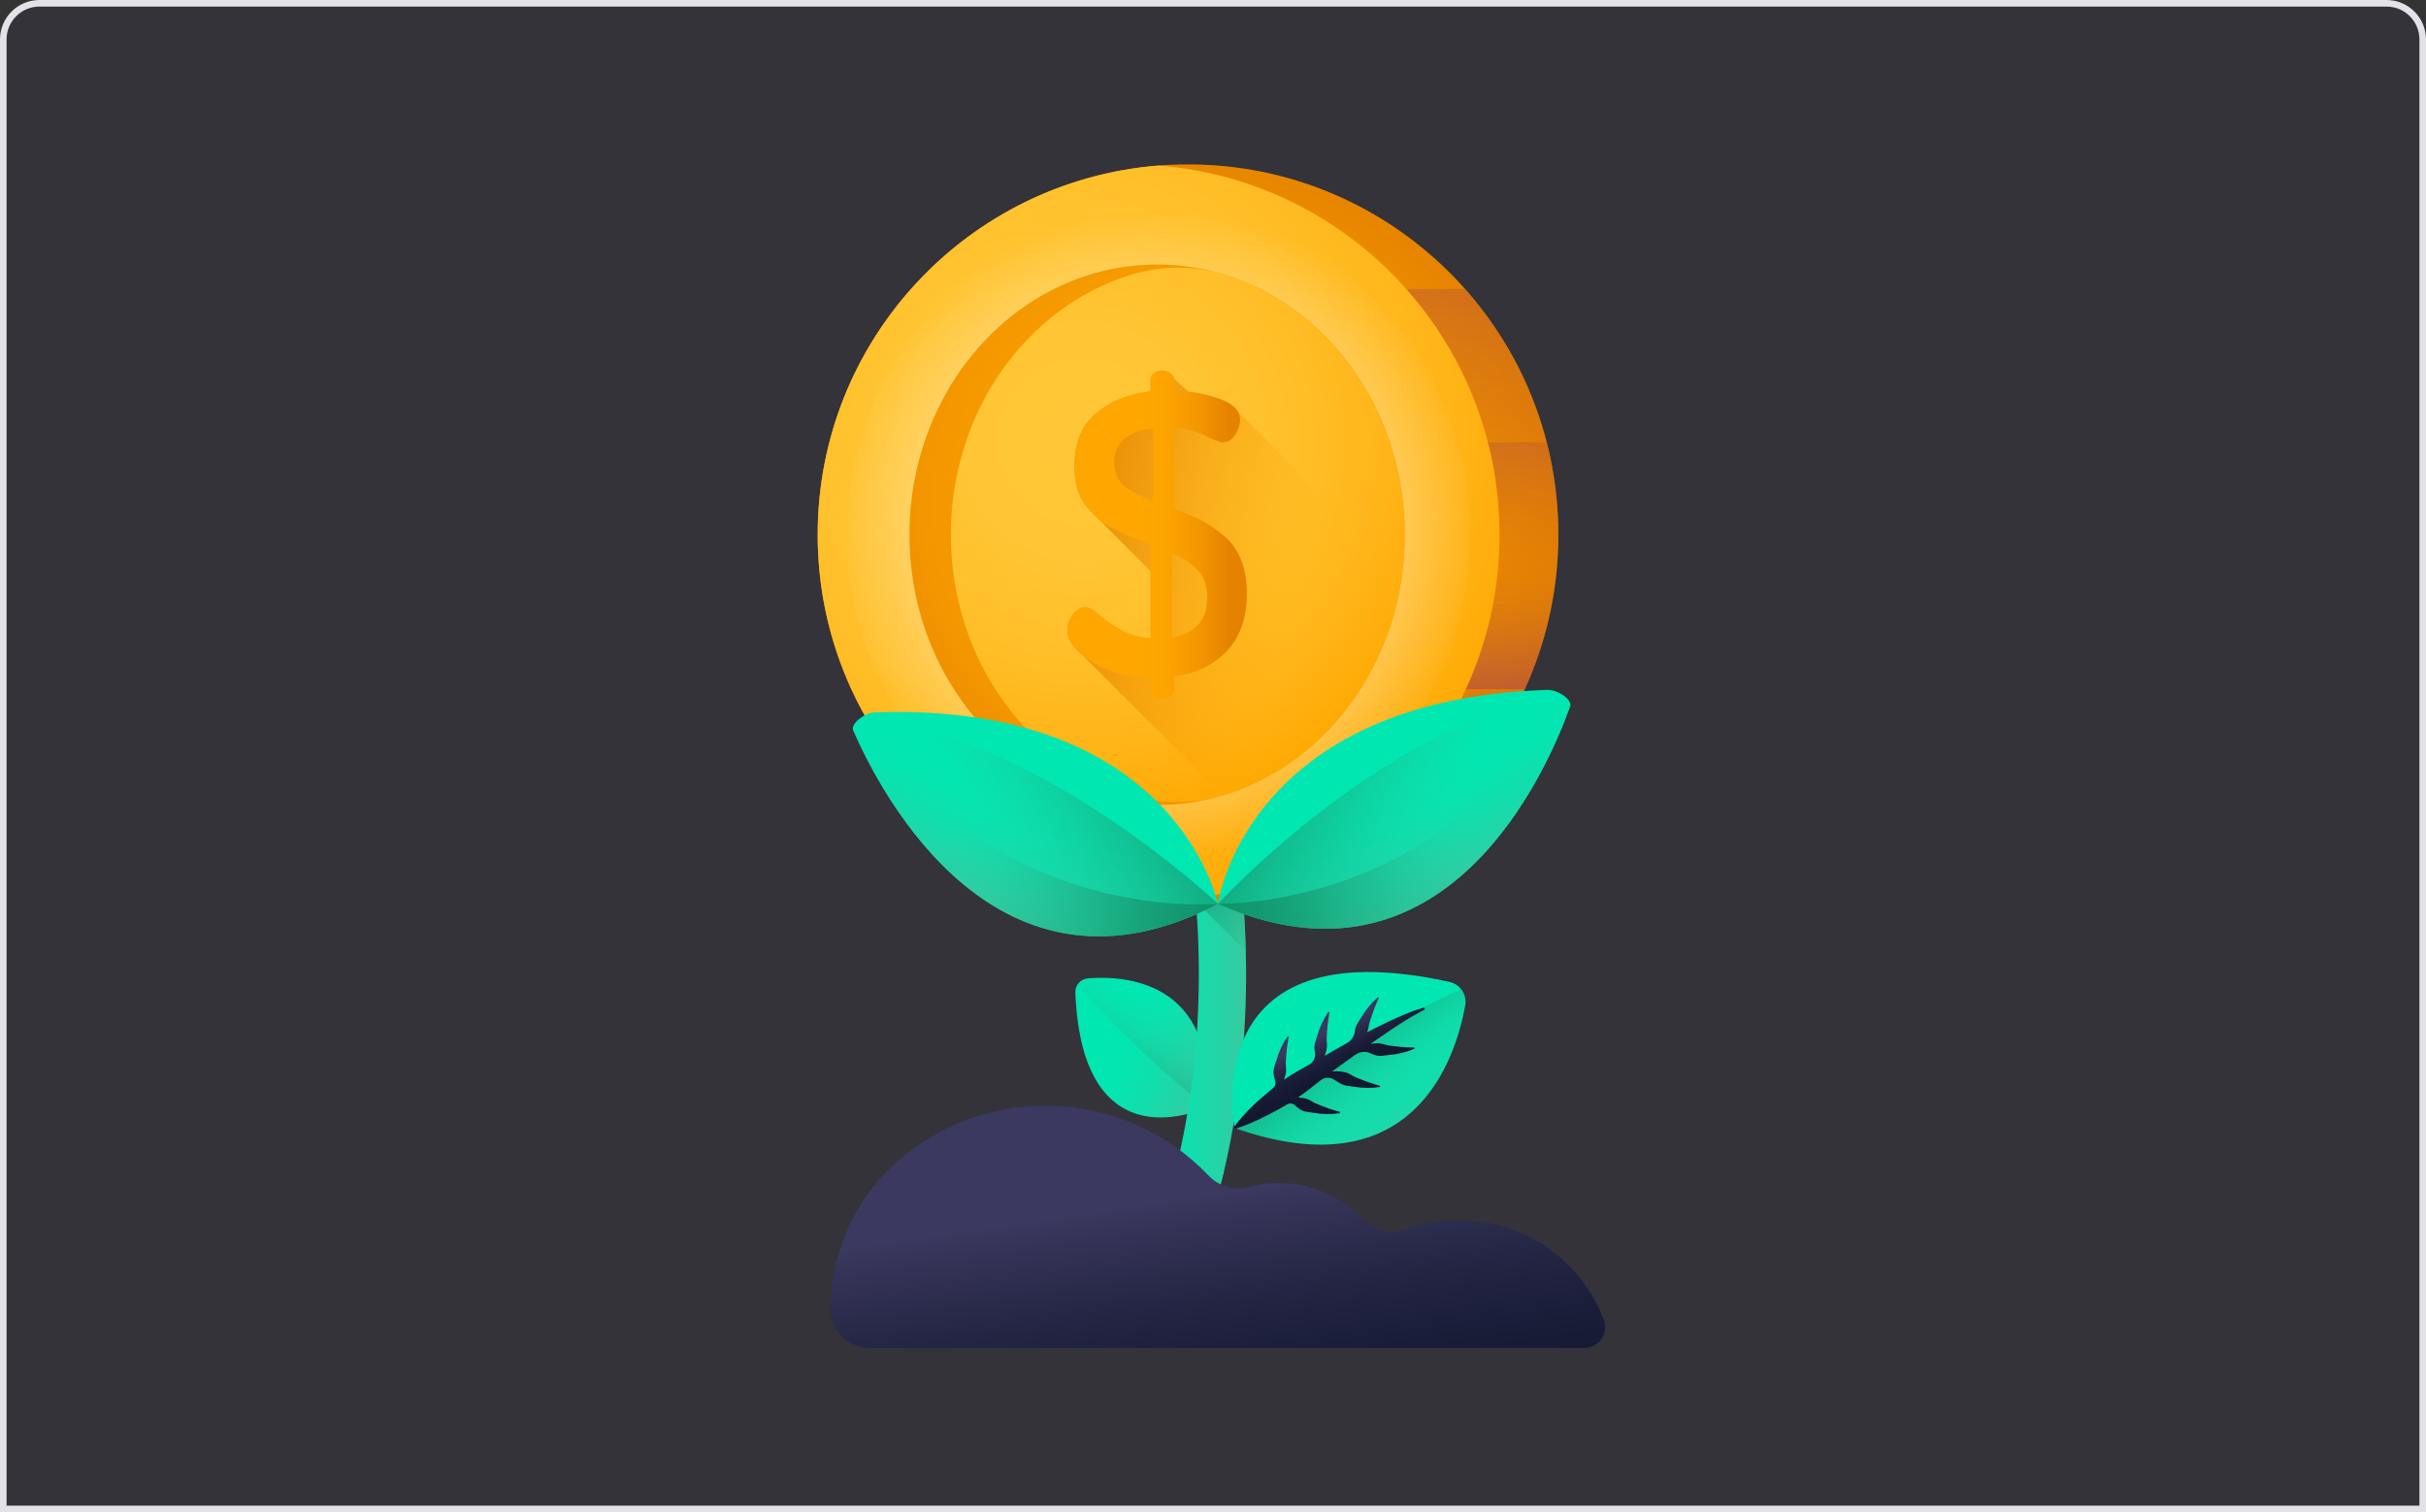 <svg width="369" height="230" viewBox="0 0 369 230" fill="none" xmlns="http://www.w3.org/2000/svg">
<rect x="0" y="0" width="369" height="230" fill="#333333" stroke="none"/>
<path d="M0.5 6C0.5 2.962 2.962 0.5 6 0.5H363C366.038 0.5 368.5 2.962 368.5 6V229.5H0.5V6Z" fill="#3B395F" fill-opacity="0.15"/>
<g clip-path="url(#clip0_2917_6397)">
<path d="M183.538 168.403C183.538 168.403 164.614 177.675 163.562 150.947C163.518 149.832 164.37 148.884 165.482 148.795C170.831 148.365 185.16 148.995 183.538 168.403Z" fill="url(#paint0_linear_2917_6397)"/>
<path d="M165.48 148.795C164.863 148.844 164.327 149.159 163.979 149.617C172.119 159.612 183.537 168.404 183.537 168.404C185.157 148.995 170.828 148.365 165.48 148.795Z" fill="url(#paint1_linear_2917_6397)"/>
<path d="M180.408 195.629L173.969 192.424L177.189 194.027L173.966 192.429C174.015 192.329 178.895 182.307 181.181 165.587C183.289 150.187 183.565 125.768 172.918 96.9L179.666 94.412C190.886 124.831 190.532 150.628 188.26 166.912C185.779 184.69 180.626 195.19 180.408 195.629Z" fill="url(#paint2_linear_2917_6397)"/>
<path d="M179.666 94.412L172.918 96.9C178.367 111.676 180.95 125.278 181.897 137.109L189.494 144.708C189.154 130.526 186.658 113.366 179.666 94.412Z" fill="url(#paint3_linear_2917_6397)"/>
<path d="M240.968 204.999H132.219C129.002 204.999 126.349 202.412 126.342 199.195C126.342 199.174 126.342 199.155 126.342 199.134C126.342 191.132 129.466 183.859 134.564 178.472C136.495 176.498 138.662 174.755 141.02 173.294C146.253 170.048 152.426 168.172 159.038 168.172C168.794 168.172 177.592 172.251 183.826 178.797C185.386 180.433 187.709 181.119 189.895 180.533C191.366 180.136 192.913 179.926 194.512 179.926C199.562 179.926 204.118 182.037 207.347 185.422C209.043 187.203 211.629 187.814 213.94 186.975C216.445 186.066 219.147 185.566 221.967 185.566C231.997 185.566 240.56 191.853 243.931 200.696C244.722 202.775 243.19 204.999 240.968 204.999Z" fill="url(#paint4_linear_2917_6397)"/>
<path d="M187.794 171.547C187.794 171.547 181.566 140.777 220.482 149.34C222.106 149.697 223.149 151.28 222.859 152.917C221.461 160.789 215.153 181.2 187.794 171.547Z" fill="url(#paint5_linear_2917_6397)"/>
<path d="M222.859 152.916C223.019 152.009 222.769 151.119 222.238 150.444C204.767 158.407 187.793 171.546 187.793 171.546C215.152 181.199 221.461 160.788 222.859 152.916Z" fill="url(#paint6_linear_2917_6397)"/>
<path d="M213.158 159.229C212.836 159.21 212.516 159.168 212.2 159.129C211.883 159.092 211.567 159.056 211.255 159.003C210.942 158.956 210.635 158.864 210.33 158.779C210.025 158.691 209.719 158.655 209.404 158.666C209.091 158.682 208.778 158.712 208.451 158.774C208.807 158.524 209.163 158.275 209.52 158.024L211.273 156.822C211.858 156.418 212.46 156.054 213.05 155.659C214.242 154.89 215.455 154.173 216.721 153.536L216.61 153.227L215.58 153.556L215.061 153.723C214.891 153.783 214.726 153.853 214.558 153.918C213.895 154.192 213.21 154.442 212.563 154.748C211.245 155.329 209.962 155.973 208.672 156.611C208.428 156.74 208.182 156.869 207.938 156.998C208.028 156.786 208.102 156.569 208.142 156.337C208.197 156.026 208.248 155.707 208.341 155.405C208.429 155.101 208.532 154.801 208.637 154.5C208.74 154.198 208.841 153.892 208.963 153.594C209.182 152.982 209.456 152.395 209.722 151.781L209.576 151.671C209.073 152.117 208.601 152.605 208.172 153.132C207.955 153.393 207.756 153.669 207.553 153.945C207.366 154.228 207.177 154.514 207.004 154.809C206.828 155.103 206.633 155.391 206.45 155.689C206.275 155.99 206.152 156.314 206.1 156.659C206.091 156.726 206.081 156.795 206.074 156.863C205.997 157.609 205.547 158.267 204.89 158.631L204.878 158.638C203.735 159.271 202.611 159.929 201.479 160.581C201.6 160.28 201.688 159.985 201.762 159.69C201.833 159.383 201.858 159.076 201.832 158.76C201.807 158.445 201.776 158.124 201.791 157.808C201.799 157.491 201.825 157.175 201.851 156.858C201.876 156.539 201.895 156.216 201.939 155.898C201.998 155.252 202.118 154.614 202.221 153.955L202.052 153.885C201.678 154.441 201.342 155.033 201.059 155.649C200.913 155.957 200.79 156.274 200.662 156.591C200.552 156.913 200.441 157.237 200.347 157.566C200.25 157.895 200.133 158.223 200.032 158.557C199.937 158.892 199.898 159.236 199.934 159.582C199.952 159.736 199.975 159.89 200.007 160.042C200.162 160.791 199.787 161.55 199.121 161.923C198.548 162.244 197.976 162.562 197.406 162.888C196.682 163.297 195.984 163.744 195.303 164.215C195.401 163.954 195.478 163.695 195.542 163.437C195.614 163.131 195.638 162.825 195.612 162.509C195.588 162.193 195.556 161.873 195.571 161.557C195.579 161.24 195.605 160.924 195.632 160.606C195.655 160.287 195.676 159.966 195.719 159.647C195.779 159 195.898 158.363 196.001 157.702L195.832 157.632C195.459 158.19 195.123 158.78 194.839 159.397C194.694 159.705 194.571 160.022 194.444 160.339C194.332 160.66 194.221 160.985 194.128 161.314C194.03 161.642 193.914 161.971 193.812 162.304C193.717 162.639 193.679 162.983 193.714 163.33C193.754 163.675 193.823 164.022 193.952 164.361C194.099 164.752 193.993 165.188 193.673 165.455C192.844 166.144 191.354 167.401 190.608 168.123C189.577 169.138 188.578 170.197 187.695 171.412L187.888 171.678C189.319 171.233 190.648 170.654 191.944 170.03C193.239 169.403 194.496 168.724 195.718 167.999C195.74 167.986 195.762 167.973 195.784 167.961C196.178 167.727 196.668 167.808 196.991 168.134C197.23 168.373 197.495 168.571 197.768 168.744C198.065 168.925 198.392 169.042 198.735 169.101C199.08 169.153 199.426 169.19 199.765 169.246C200.102 169.304 200.442 169.344 200.78 169.384C201.122 169.407 201.46 169.433 201.8 169.436C202.48 169.448 203.157 169.403 203.822 169.307L203.831 169.124C203.192 168.932 202.565 168.762 201.958 168.534C201.652 168.435 201.353 168.314 201.055 168.198C200.758 168.083 200.461 167.969 200.173 167.839C199.881 167.716 199.606 167.549 199.333 167.39C199.059 167.229 198.772 167.119 198.465 167.05C198.131 166.982 197.79 166.931 197.424 166.913C198.039 166.493 198.639 166.052 199.227 165.592C199.692 165.22 200.327 164.725 200.886 164.291C201.479 163.831 202.309 163.785 202.926 164.212C203.229 164.421 203.56 164.584 203.844 164.764C204.14 164.947 204.467 165.062 204.811 165.122C205.155 165.174 205.501 165.212 205.839 165.266C206.177 165.324 206.516 165.365 206.854 165.405C207.196 165.427 207.535 165.453 207.876 165.456C208.554 165.468 209.233 165.423 209.896 165.327L209.907 165.144C209.267 164.952 208.641 164.782 208.034 164.555C207.728 164.456 207.428 164.335 207.132 164.219C206.833 164.103 206.537 163.989 206.248 163.86C205.957 163.737 205.681 163.569 205.408 163.411C205.135 163.25 204.848 163.139 204.54 163.071C203.952 162.95 203.345 162.881 202.6 162.97C203.746 162.141 204.889 161.299 206.048 160.486L206.093 160.454C206.787 159.945 207.714 159.828 208.486 160.211C208.704 160.32 208.928 160.405 209.153 160.476C209.487 160.579 209.831 160.61 210.179 160.582C210.526 160.546 210.871 160.496 211.212 160.464C211.552 160.437 211.893 160.39 212.229 160.345C212.566 160.281 212.901 160.221 213.23 160.139C213.891 159.981 214.536 159.768 215.154 159.508L215.119 159.328C214.453 159.305 213.803 159.298 213.158 159.229Z" fill="url(#paint7_linear_2917_6397)"/>
<path d="M237.03 81.328C237.03 112.437 211.81 137.657 180.701 137.657C149.592 137.657 124.373 112.437 124.373 81.328C124.373 50.219 149.592 25 180.701 25C211.81 25 237.03 50.219 237.03 81.328Z" fill="url(#paint8_radial_2917_6397)"/>
<path d="M124.373 81.329C124.373 101.432 134.908 119.074 150.757 129.041H210.646C226.495 119.074 237.03 101.432 237.03 81.329C237.03 61.224 226.495 43.583 210.646 33.615H150.757C134.908 43.583 124.373 61.224 124.373 81.329Z" fill="url(#paint9_linear_2917_6397)"/>
<path d="M124.373 81.328C124.373 95.669 129.737 108.757 138.563 118.701H222.839C231.666 108.757 237.028 95.669 237.028 81.328C237.028 66.986 231.666 53.898 222.839 43.954H138.563C129.736 53.898 124.373 66.986 124.373 81.328Z" fill="url(#paint10_linear_2917_6397)"/>
<path d="M124.373 81.329C124.373 89.712 126.206 97.665 129.491 104.813H231.911C235.195 97.665 237.03 89.711 237.03 81.329C237.03 72.947 235.195 64.994 231.911 57.845H129.491C126.206 64.994 124.373 72.947 124.373 81.329Z" fill="url(#paint11_linear_2917_6397)"/>
<path d="M124.373 81.329C124.373 86.181 124.988 90.888 126.142 95.38H235.259C236.414 90.888 237.03 86.181 237.03 81.329C237.03 76.477 236.414 71.769 235.259 67.277H126.142C124.988 71.769 124.373 76.477 124.373 81.329Z" fill="url(#paint12_linear_2917_6397)"/>
<path d="M176.229 25.178C147.211 27.457 124.373 51.725 124.373 81.329C124.373 110.933 147.211 135.2 176.229 137.48C205.246 135.2 228.083 110.932 228.083 81.329C228.083 51.725 205.246 27.457 176.229 25.178Z" fill="url(#paint13_radial_2917_6397)"/>
<path d="M179.143 30.331C177.208 30.068 175.246 30.068 173.311 30.331C148.199 33.747 128.844 55.276 128.844 81.328C128.844 107.378 148.199 128.907 173.312 132.323C175.246 132.587 177.21 132.587 179.143 132.323C204.257 128.907 223.61 107.378 223.61 81.328C223.61 55.276 204.257 33.747 179.143 30.331Z" fill="url(#paint14_radial_2917_6397)"/>
<path d="M213.665 81.328C213.665 58.63 196.801 40.23 175.999 40.23C155.196 40.23 138.332 58.63 138.332 81.328C138.332 104.024 155.196 122.425 175.999 122.425C196.801 122.425 213.665 104.024 213.665 81.328Z" fill="url(#paint15_radial_2917_6397)"/>
<path d="M186.341 41.802C181.651 40.345 176.641 40.345 171.953 41.802C156.178 46.706 144.627 62.545 144.627 81.329C144.627 100.481 156.635 116.571 172.884 121.13C176.975 122.279 181.317 122.279 185.41 121.13C201.658 116.571 213.665 100.481 213.665 81.329C213.665 62.545 202.114 46.706 186.341 41.802Z" fill="url(#paint16_radial_2917_6397)"/>
<path d="M213.235 87.55L188.302 62.617C187.849 61.827 186.908 61.176 185.478 60.661C184.01 60.135 182.446 59.777 180.788 59.579L178.601 57.626C178.557 57.319 178.376 57.038 178.04 56.791C177.655 56.507 177.237 56.364 176.791 56.364C176.303 56.364 175.886 56.507 175.541 56.791C175.195 57.076 175.023 57.4 175.023 57.766V59.534C171.732 59.899 168.978 60.996 166.763 62.826C164.548 64.655 163.441 67.335 163.441 70.865C163.441 72.121 163.582 73.268 163.868 74.302C164.151 75.336 164.619 76.239 165.27 77.009C165.918 77.781 166.539 78.439 167.128 78.987C167.16 79.015 167.196 79.044 167.227 79.074L175.023 86.887V97.085C173.222 96.963 171.637 96.497 170.265 95.686C168.893 94.876 167.816 94.115 167.031 93.405C166.247 92.695 165.612 92.34 165.132 92.34C164.404 92.34 163.757 92.725 163.191 93.497C162.625 94.267 162.344 95.037 162.344 95.808C162.344 97.07 163.077 98.316 164.536 99.54L185.962 120.967C200.145 116.734 210.99 103.684 213.235 87.55Z" fill="url(#paint17_linear_2917_6397)"/>
<path d="M162.344 95.808C162.344 95.037 162.627 94.267 163.191 93.497C163.757 92.726 164.404 92.34 165.132 92.34C165.612 92.34 166.247 92.695 167.031 93.405C167.816 94.116 168.893 94.876 170.265 95.686C171.637 96.497 173.223 96.963 175.023 97.085V82.789C173.804 82.343 172.869 81.989 172.22 81.725C171.57 81.461 170.706 81.075 169.629 80.569C168.551 80.062 167.719 79.534 167.13 78.987C166.541 78.439 165.92 77.779 165.27 77.009C164.619 76.239 164.152 75.336 163.868 74.302C163.584 73.268 163.442 72.121 163.442 70.865C163.442 67.334 164.549 64.655 166.764 62.826C168.978 60.996 171.732 59.901 175.023 59.534V57.766C175.023 57.401 175.196 57.076 175.542 56.791C175.887 56.508 176.305 56.364 176.792 56.364C177.238 56.364 177.655 56.508 178.042 56.791C178.426 57.077 178.62 57.401 178.62 57.766V59.413C181.099 59.495 183.385 59.911 185.478 60.663C187.571 61.415 188.618 62.46 188.618 63.802C188.618 64.534 188.372 65.296 187.88 66.088C187.388 66.881 186.732 67.276 185.912 67.276C185.589 67.276 184.698 66.932 183.244 66.241C181.787 65.55 180.246 65.144 178.62 65.022V77.376C180.236 77.984 181.581 78.562 182.652 79.11C183.722 79.657 184.855 80.417 186.047 81.391C187.24 82.365 188.138 83.591 188.744 85.072C189.35 86.552 189.654 88.286 189.654 90.272C189.654 93.903 188.664 96.79 186.684 98.931C184.702 101.072 182.015 102.387 178.62 102.876V104.913C178.62 105.273 178.426 105.591 178.042 105.871C177.655 106.15 177.238 106.29 176.792 106.29C176.305 106.29 175.887 106.15 175.542 105.873C175.196 105.593 175.023 105.273 175.023 104.914V103.059C171.488 103.018 168.491 102.21 166.032 100.632C163.573 99.056 162.344 97.448 162.344 95.808ZM169.477 70.258C169.477 71.84 169.968 73.047 170.954 73.876C171.939 74.709 173.418 75.49 175.389 76.219V65.137C171.446 65.624 169.477 67.331 169.477 70.258ZM178.255 96.964C181.829 96.315 183.619 94.307 183.619 90.941C183.619 89.157 183.15 87.758 182.217 86.744C181.281 85.731 179.962 84.859 178.255 84.128V96.964Z" fill="url(#paint18_linear_2917_6397)"/>
<path d="M185.244 137.461C185.244 137.461 178.925 106.761 133.106 108.345C131.425 108.403 129.343 110.127 129.769 111.103C134.04 120.893 151.779 155.041 185.244 137.461Z" fill="url(#paint19_linear_2917_6397)"/>
<path d="M129.768 111.103C129.576 110.661 129.9 110.065 130.467 109.54C156.813 110.569 185.244 137.46 185.244 137.46C151.778 155.041 134.039 120.893 129.768 111.103Z" fill="url(#paint20_linear_2917_6397)"/>
<path d="M129.769 111.103C129.49 110.462 130.291 109.503 131.348 108.9C131.52 109.168 131.693 109.44 131.867 109.72C151.104 140.682 185.246 137.461 185.246 137.461C151.779 155.042 134.04 120.893 129.769 111.103Z" fill="url(#paint21_linear_2917_6397)"/>
<path d="M185.242 137.46C185.242 137.46 189.495 106.406 235.317 104.921C236.997 104.866 239.191 106.447 238.831 107.45C235.226 117.503 219.809 152.761 185.242 137.46Z" fill="url(#paint22_linear_2917_6397)"/>
<path d="M238.831 107.45C238.994 106.995 238.63 106.423 238.029 105.937C211.811 108.726 185.242 137.46 185.242 137.46C219.809 152.762 235.226 117.504 238.831 107.45Z" fill="url(#paint23_linear_2917_6397)"/>
<path d="M238.831 107.45C239.067 106.792 238.203 105.888 237.109 105.358C236.955 105.636 236.8 105.919 236.644 106.211C219.524 138.39 185.242 137.46 185.242 137.46C219.809 152.762 235.226 117.504 238.831 107.45Z" fill="url(#paint24_linear_2917_6397)"/>
</g>
<path d="M0.5 6C0.5 2.962 2.962 0.5 6 0.5H363C366.038 0.5 368.5 2.962 368.5 6V229.5H0.5V6Z" stroke="#E2E2E7"/>
<defs>
<linearGradient id="paint0_linear_2917_6397" x1="169.085" y1="157.356" x2="184.757" y2="165.04" gradientUnits="userSpaceOnUse">
<stop stop-color="#00E7B2"/>
<stop offset="0.246" stop-color="#05E5B1"/>
<stop offset="0.53" stop-color="#13DDAC"/>
<stop offset="0.832" stop-color="#2AD1A5"/>
<stop offset="1" stop-color="#3AC9A0"/>
</linearGradient>
<linearGradient id="paint1_linear_2917_6397" x1="176.993" y1="153.74" x2="166.306" y2="171.161" gradientUnits="userSpaceOnUse">
<stop stop-color="#3AC9A0" stop-opacity="0"/>
<stop offset="0.035" stop-color="#38C69D" stop-opacity="0.035"/>
<stop offset="0.417" stop-color="#23AA82" stop-opacity="0.416"/>
<stop offset="0.751" stop-color="#169971" stop-opacity="0.753"/>
<stop offset="1" stop-color="#11936B"/>
</linearGradient>
<linearGradient id="paint2_linear_2917_6397" x1="172.917" y1="145.02" x2="189.536" y2="145.02" gradientUnits="userSpaceOnUse">
<stop stop-color="#00E7B2"/>
<stop offset="0.246" stop-color="#05E5B1"/>
<stop offset="0.53" stop-color="#13DDAC"/>
<stop offset="0.832" stop-color="#2AD1A5"/>
<stop offset="1" stop-color="#3AC9A0"/>
</linearGradient>
<linearGradient id="paint3_linear_2917_6397" x1="203.619" y1="138.598" x2="186.606" y2="121.585" gradientUnits="userSpaceOnUse">
<stop stop-color="#3AC9A0" stop-opacity="0"/>
<stop offset="0.035" stop-color="#38C69D" stop-opacity="0.035"/>
<stop offset="0.417" stop-color="#23AA82" stop-opacity="0.416"/>
<stop offset="0.751" stop-color="#169971" stop-opacity="0.753"/>
<stop offset="1" stop-color="#11936B"/>
</linearGradient>
<linearGradient id="paint4_linear_2917_6397" x1="182.453" y1="181.825" x2="188.443" y2="222.157" gradientUnits="userSpaceOnUse">
<stop stop-color="#3B395F"/>
<stop offset="0.063" stop-color="#37355A"/>
<stop offset="0.403" stop-color="#232543"/>
<stop offset="0.723" stop-color="#171B35"/>
<stop offset="1" stop-color="#131830"/>
</linearGradient>
<linearGradient id="paint5_linear_2917_6397" x1="203.272" y1="157.836" x2="215.498" y2="179.173" gradientUnits="userSpaceOnUse">
<stop stop-color="#00E7B2"/>
<stop offset="0.246" stop-color="#05E5B1"/>
<stop offset="0.53" stop-color="#13DDAC"/>
<stop offset="0.832" stop-color="#2AD1A5"/>
<stop offset="1" stop-color="#3AC9A0"/>
</linearGradient>
<linearGradient id="paint6_linear_2917_6397" x1="211.121" y1="168.751" x2="199.162" y2="153.417" gradientUnits="userSpaceOnUse">
<stop stop-color="#3AC9A0" stop-opacity="0"/>
<stop offset="0.035" stop-color="#38C69D" stop-opacity="0.035"/>
<stop offset="0.417" stop-color="#23AA82" stop-opacity="0.416"/>
<stop offset="0.751" stop-color="#169971" stop-opacity="0.753"/>
<stop offset="1" stop-color="#11936B"/>
</linearGradient>
<linearGradient id="paint7_linear_2917_6397" x1="199.935" y1="157.958" x2="202.778" y2="163.44" gradientUnits="userSpaceOnUse">
<stop stop-color="#3B395F"/>
<stop offset="0.063" stop-color="#37355A"/>
<stop offset="0.403" stop-color="#232543"/>
<stop offset="0.723" stop-color="#171B35"/>
<stop offset="1" stop-color="#131830"/>
</linearGradient>
<radialGradient id="paint8_radial_2917_6397" cx="0" cy="0" r="1" gradientUnits="userSpaceOnUse" gradientTransform="translate(177.966 79.386) scale(58.668)">
<stop stop-color="#FFA700"/>
<stop offset="0.323" stop-color="#FCA300"/>
<stop offset="0.665" stop-color="#F39600"/>
<stop offset="1" stop-color="#E58200"/>
</radialGradient>
<linearGradient id="paint9_linear_2917_6397" x1="180.701" y1="72.429" x2="180.701" y2="173.085" gradientUnits="userSpaceOnUse">
<stop stop-color="#E58200" stop-opacity="0"/>
<stop offset="0.04" stop-color="#E27F04" stop-opacity="0.039"/>
<stop offset="0.467" stop-color="#C15D2F" stop-opacity="0.467"/>
<stop offset="0.802" stop-color="#AD4949" stop-opacity="0.8"/>
<stop offset="1" stop-color="#A64153"/>
</linearGradient>
<linearGradient id="paint10_linear_2917_6397" x1="180.701" y1="94.959" x2="180.701" y2="-6.758" gradientUnits="userSpaceOnUse">
<stop stop-color="#E58200" stop-opacity="0"/>
<stop offset="0.04" stop-color="#E27F04" stop-opacity="0.039"/>
<stop offset="0.467" stop-color="#C15D2F" stop-opacity="0.467"/>
<stop offset="0.802" stop-color="#AD4949" stop-opacity="0.8"/>
<stop offset="1" stop-color="#A64153"/>
</linearGradient>
<linearGradient id="paint11_linear_2917_6397" x1="180.701" y1="83.032" x2="180.701" y2="115.563" gradientUnits="userSpaceOnUse">
<stop stop-color="#E58200" stop-opacity="0"/>
<stop offset="0.04" stop-color="#E27F04" stop-opacity="0.039"/>
<stop offset="0.467" stop-color="#C15D2F" stop-opacity="0.467"/>
<stop offset="0.802" stop-color="#AD4949" stop-opacity="0.8"/>
<stop offset="1" stop-color="#A64153"/>
</linearGradient>
<linearGradient id="paint12_linear_2917_6397" x1="180.701" y1="93.634" x2="180.701" y2="38.239" gradientUnits="userSpaceOnUse">
<stop stop-color="#E58200" stop-opacity="0"/>
<stop offset="0.04" stop-color="#E27F04" stop-opacity="0.039"/>
<stop offset="0.467" stop-color="#C15D2F" stop-opacity="0.467"/>
<stop offset="0.802" stop-color="#AD4949" stop-opacity="0.8"/>
<stop offset="1" stop-color="#A64153"/>
</linearGradient>
<radialGradient id="paint13_radial_2917_6397" cx="0" cy="0" r="1" gradientUnits="userSpaceOnUse" gradientTransform="translate(159.743 66.134) scale(78.856 78.856)">
<stop stop-color="#FFC738"/>
<stop offset="0.284" stop-color="#FFC534"/>
<stop offset="0.539" stop-color="#FFBF29"/>
<stop offset="0.783" stop-color="#FFB417"/>
<stop offset="1" stop-color="#FFA700"/>
</radialGradient>
<radialGradient id="paint14_radial_2917_6397" cx="0" cy="0" r="1" gradientUnits="userSpaceOnUse" gradientTransform="translate(176.228 81.327) scale(49.325 49.325)">
<stop stop-color="#FFFCF8"/>
<stop offset="0.949" stop-color="#FFFCF8" stop-opacity="0.051"/>
<stop offset="1" stop-color="#FFFCF8" stop-opacity="0"/>
</radialGradient>
<radialGradient id="paint15_radial_2917_6397" cx="0" cy="0" r="1" gradientUnits="userSpaceOnUse" gradientTransform="translate(179.855 76.058) scale(58.952 64.322)">
<stop stop-color="#FFA700"/>
<stop offset="0.323" stop-color="#FCA300"/>
<stop offset="0.665" stop-color="#F39600"/>
<stop offset="1" stop-color="#E58200"/>
</radialGradient>
<radialGradient id="paint16_radial_2917_6397" cx="0" cy="0" r="1" gradientUnits="userSpaceOnUse" gradientTransform="translate(164.789 67.194) scale(60.075)">
<stop stop-color="#FFC738"/>
<stop offset="0.284" stop-color="#FFC534"/>
<stop offset="0.539" stop-color="#FFBF29"/>
<stop offset="0.783" stop-color="#FFB417"/>
<stop offset="1" stop-color="#FFA700"/>
</radialGradient>
<linearGradient id="paint17_linear_2917_6397" x1="197.519" y1="92.372" x2="159.304" y2="83.536" gradientUnits="userSpaceOnUse">
<stop stop-color="#FFA700" stop-opacity="0"/>
<stop offset="0.021" stop-color="#FEA600" stop-opacity="0.02"/>
<stop offset="0.635" stop-color="#EC8C00" stop-opacity="0.635"/>
<stop offset="1" stop-color="#E58200"/>
</linearGradient>
<linearGradient id="paint18_linear_2917_6397" x1="173.19" y1="81.328" x2="187.029" y2="81.328" gradientUnits="userSpaceOnUse">
<stop stop-color="#FFA700"/>
<stop offset="0.323" stop-color="#FCA300"/>
<stop offset="0.665" stop-color="#F39600"/>
<stop offset="1" stop-color="#E58200"/>
</linearGradient>
<linearGradient id="paint19_linear_2917_6397" x1="159.415" y1="122.167" x2="151.07" y2="139.7" gradientUnits="userSpaceOnUse">
<stop stop-color="#00E7B2"/>
<stop offset="0.246" stop-color="#05E5B1"/>
<stop offset="0.53" stop-color="#13DDAC"/>
<stop offset="0.832" stop-color="#2AD1A5"/>
<stop offset="1" stop-color="#3AC9A0"/>
</linearGradient>
<linearGradient id="paint20_linear_2917_6397" x1="149.896" y1="127.931" x2="180.542" y2="110.79" gradientUnits="userSpaceOnUse">
<stop stop-color="#3AC9A0" stop-opacity="0"/>
<stop offset="0.035" stop-color="#38C69D" stop-opacity="0.035"/>
<stop offset="0.417" stop-color="#23AA82" stop-opacity="0.416"/>
<stop offset="0.751" stop-color="#169971" stop-opacity="0.753"/>
<stop offset="1" stop-color="#11936B"/>
</linearGradient>
<linearGradient id="paint21_linear_2917_6397" x1="144.53" y1="127.665" x2="184.325" y2="136.16" gradientUnits="userSpaceOnUse">
<stop stop-color="#3AC9A0" stop-opacity="0"/>
<stop offset="0.035" stop-color="#38C69D" stop-opacity="0.035"/>
<stop offset="0.417" stop-color="#23AA82" stop-opacity="0.416"/>
<stop offset="0.751" stop-color="#169971" stop-opacity="0.753"/>
<stop offset="1" stop-color="#11936B"/>
</linearGradient>
<linearGradient id="paint22_linear_2917_6397" x1="210.006" y1="120.486" x2="219.505" y2="137.421" gradientUnits="userSpaceOnUse">
<stop stop-color="#00E7B2"/>
<stop offset="0.246" stop-color="#05E5B1"/>
<stop offset="0.53" stop-color="#13DDAC"/>
<stop offset="0.832" stop-color="#2AD1A5"/>
<stop offset="1" stop-color="#3AC9A0"/>
</linearGradient>
<linearGradient id="paint23_linear_2917_6397" x1="219.89" y1="125.601" x2="188.166" y2="110.547" gradientUnits="userSpaceOnUse">
<stop stop-color="#3AC9A0" stop-opacity="0"/>
<stop offset="0.035" stop-color="#38C69D" stop-opacity="0.035"/>
<stop offset="0.417" stop-color="#23AA82" stop-opacity="0.416"/>
<stop offset="0.751" stop-color="#169971" stop-opacity="0.753"/>
<stop offset="1" stop-color="#11936B"/>
</linearGradient>
<linearGradient id="paint24_linear_2917_6397" x1="225.227" y1="124.976" x2="186.087" y2="136.113" gradientUnits="userSpaceOnUse">
<stop stop-color="#3AC9A0" stop-opacity="0"/>
<stop offset="0.035" stop-color="#38C69D" stop-opacity="0.035"/>
<stop offset="0.417" stop-color="#23AA82" stop-opacity="0.416"/>
<stop offset="0.751" stop-color="#169971" stop-opacity="0.753"/>
<stop offset="1" stop-color="#11936B"/>
</linearGradient>
<clipPath id="clip0_2917_6397">
<rect width="120.276" height="180" fill="white" transform="translate(124 25)"/>
</clipPath>
</defs>
</svg>
